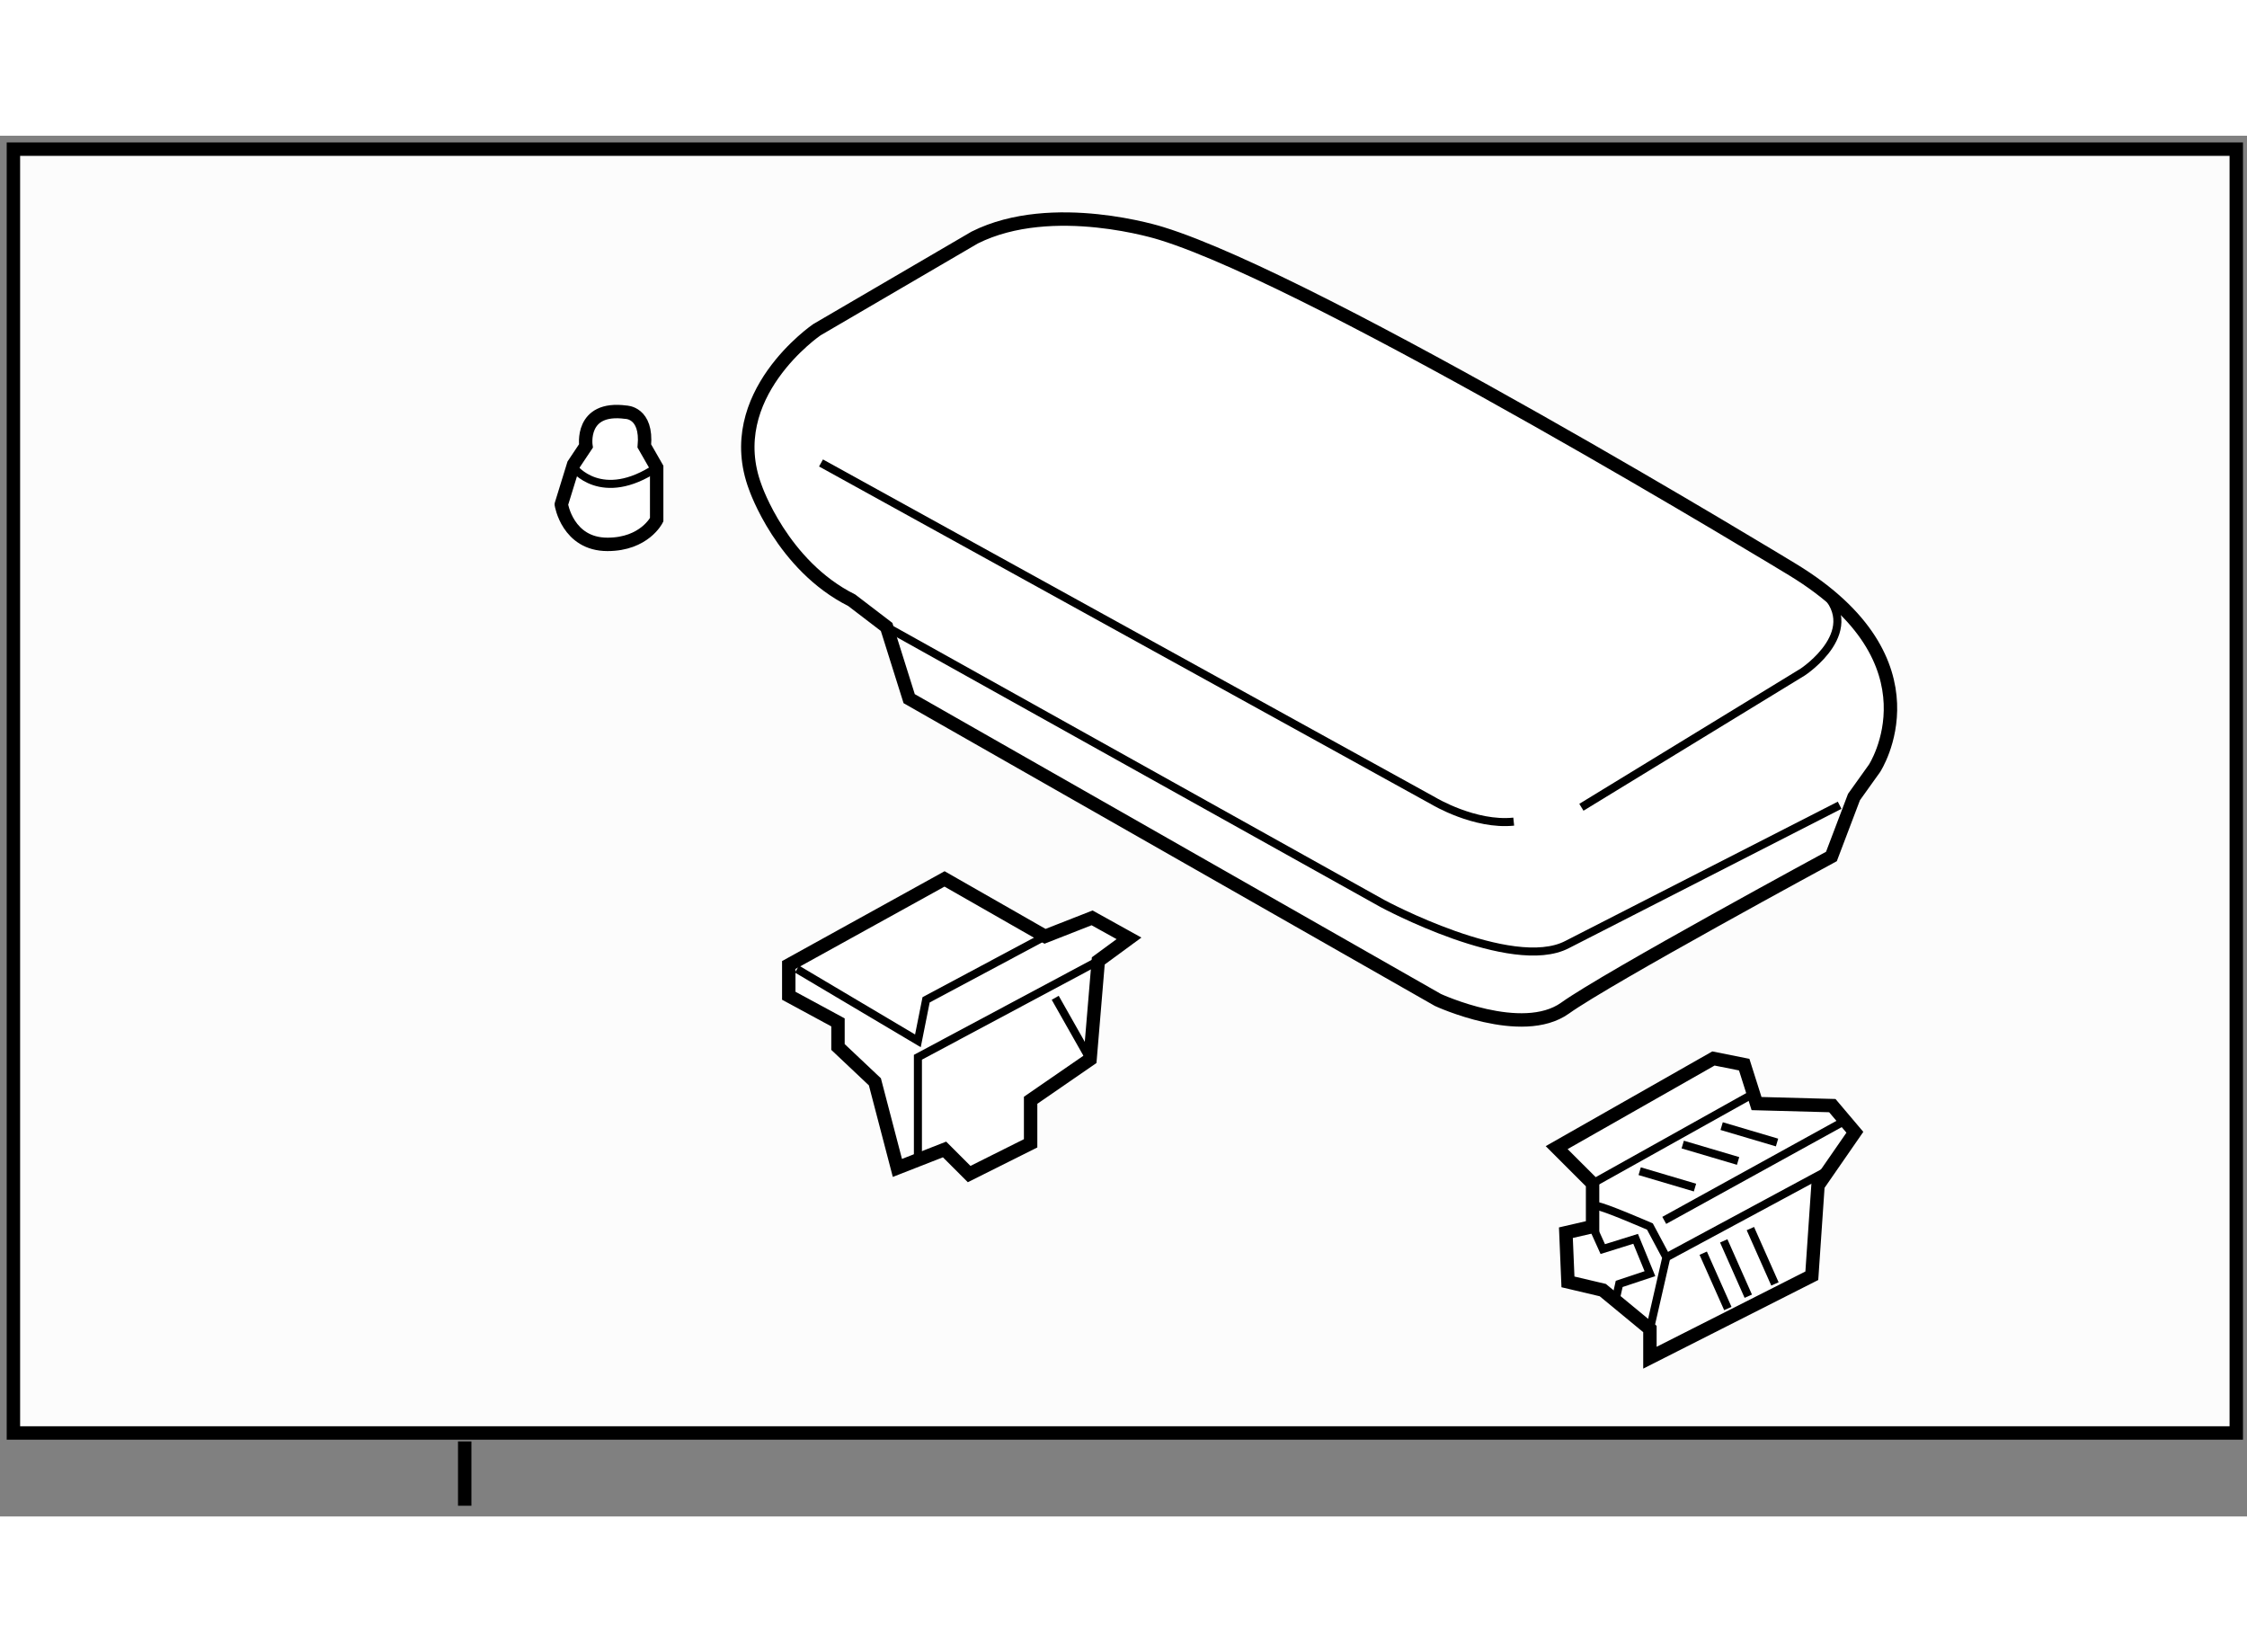 <?xml version="1.0" encoding="utf-8"?>
<!-- Generator: Adobe Illustrator 15.1.0, SVG Export Plug-In . SVG Version: 6.00 Build 0)  -->
<!DOCTYPE svg PUBLIC "-//W3C//DTD SVG 1.1//EN" "http://www.w3.org/Graphics/SVG/1.1/DTD/svg11.dtd">
<svg version="1.1" xmlns="http://www.w3.org/2000/svg" xmlns:xlink="http://www.w3.org/1999/xlink" x="0px" y="0px" width="244.8px"
	 height="180px" viewBox="117.139 9.784 83.776 51.478" enable-background="new 0 0 244.8 180" xml:space="preserve">
	
<rect x="117.139" y="9.784" width="83.776" height="51.478" fill="#808080" stroke="none"/>
	
<g><line fill="none" stroke="#000000" stroke-width="0.5" x1="134.465" y1="58.464" x2="134.465" y2="60.862"></line><rect x="117.639" y="10.284" fill="#FCFCFC" stroke="#000000" stroke-width="0.5" width="82.876" height="47.865"></rect></g><g><path fill="#FFFFFF" stroke="#000000" stroke-width="0.5" d="M150.195,28.097l0.841,2.674l19.712,11.233
			c0,0,3.133,1.452,4.741,0.305c1.604-1.146,9.932-5.654,9.932-5.654l0.841-2.216l0.765-1.07c0,0,2.598-3.974-3.059-7.412
			c0,0-17.573-10.698-23.533-12.531c0,0-4.051-1.3-6.954,0.152l-5.885,3.438c0,0-3.592,2.446-2.293,5.884
			c0,0,0.993,2.904,3.592,4.203L150.195,28.097z"></path><path fill="none" stroke="#000000" stroke-width="0.3" d="M147.749,21.984l22.848,12.607c0,0,1.528,0.917,2.979,0.765"></path><path fill="none" stroke="#000000" stroke-width="0.3" d="M176.099,34.821l8.253-5.043c0,0,2.443-1.604,0.61-3.133"></path><path fill="none" stroke="#000000" stroke-width="0.3" d="M150.195,28.097l18.491,10.315c0,0,4.814,2.599,6.876,1.529
			l10.165-5.196"></path></g>



	
<g><polygon fill="#FFFFFF" stroke="#000000" stroke-width="0.5" points="150.597,48.267 149.758,45.057 148.382,43.758 
			148.382,42.841 146.547,41.848 146.547,40.702 152.355,37.492 156.101,39.632 157.855,38.944 159.232,39.708 158.087,40.548 
			157.78,44.217 155.564,45.745 155.564,47.35 153.272,48.496 152.355,47.579 		"></polygon><polyline fill="none" stroke="#000000" stroke-width="0.3" points="146.854,40.854 151.362,43.529 151.667,42 156.101,39.632 		
			"></polyline><polyline fill="none" stroke="#000000" stroke-width="0.3" points="151.362,47.884 151.362,44.141 158.087,40.548 		"></polyline><line fill="none" stroke="#000000" stroke-width="0.3" x1="157.78" y1="44.217" x2="156.481" y2="41.924"></line></g>



	
<g><polygon fill="#FFFFFF" stroke="#000000" stroke-width="0.5" points="175.598,52.516 175.521,50.682 176.516,50.452 
			176.516,48.848 175.98,48.313 175.177,47.51 181.022,44.187 182.169,44.416 182.629,45.868 185.454,45.944 186.295,46.938 
			184.92,48.924 184.69,52.287 178.654,55.343 178.654,54.273 176.896,52.822 		"></polygon><line fill="none" stroke="#000000" stroke-width="0.3" x1="176.516" y1="48.848" x2="182.399" y2="45.562"></line><path fill="none" stroke="#000000" stroke-width="0.3" d="M176.667,49.688c0.229,0,1.987,0.764,1.987,0.764l0.612,1.146
			l-0.612,2.675"></path><line fill="none" stroke="#000000" stroke-width="0.3" x1="179.188" y1="50.223" x2="185.838" y2="46.556"></line><line fill="none" stroke="#000000" stroke-width="0.3" x1="179.267" y1="51.599" x2="185.227" y2="48.389"></line><line fill="none" stroke="#000000" stroke-width="0.3" x1="181.559" y1="53.509" x2="180.641" y2="51.446"></line><line fill="none" stroke="#000000" stroke-width="0.3" x1="182.321" y1="53.05" x2="181.406" y2="50.987"></line><line fill="none" stroke="#000000" stroke-width="0.3" x1="183.315" y1="52.592" x2="182.399" y2="50.529"></line><line fill="none" stroke="#000000" stroke-width="0.3" x1="178.272" y1="48.389" x2="180.334" y2="49"></line><line fill="none" stroke="#000000" stroke-width="0.3" x1="179.877" y1="47.396" x2="181.941" y2="48.007"></line><line fill="none" stroke="#000000" stroke-width="0.3" x1="181.328" y1="46.708" x2="183.393" y2="47.32"></line><polyline fill="none" stroke="#000000" stroke-width="0.3" points="176.516,50.452 176.896,51.293 178.121,50.911 178.654,52.21 
			177.508,52.592 177.354,53.28 		"></polyline></g>



	
<g><path fill="#FFFFFF" stroke="#000000" stroke-width="0.5" d="M139.788,25.019c1.38,0,1.834-0.917,1.834-0.917v-1.949l-0.46-0.803
			c0.115-1.259-0.688-1.259-0.688-1.259c-1.72-0.23-1.489,1.259-1.489,1.259l-0.459,0.688l-0.46,1.49
			C138.066,23.528,138.297,25.019,139.788,25.019z"></path><path fill="none" stroke="#000000" stroke-width="0.3" d="M138.526,22.153c0,0,1.031,1.375,3.096,0"></path></g>


</svg>